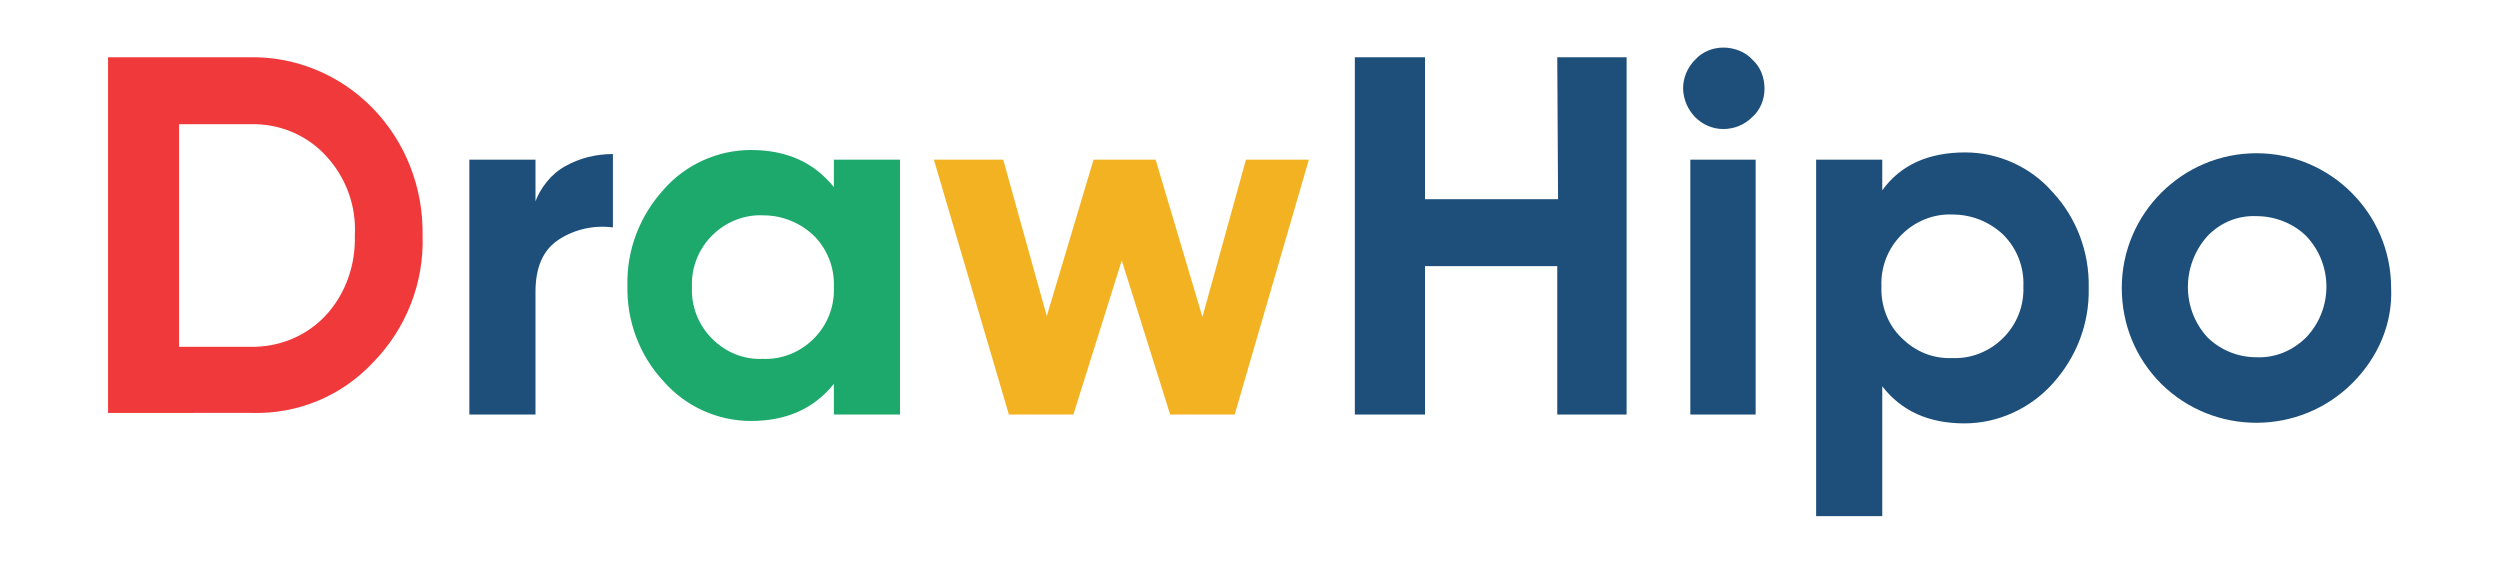 <?xml version="1.0" encoding="utf-8"?>
<!-- Generator: Adobe Illustrator 21.1.0, SVG Export Plug-In . SVG Version: 6.00 Build 0)  -->
<svg version="1.1" id="Layer_1" xmlns="http://www.w3.org/2000/svg" xmlns:xlink="http://www.w3.org/1999/xlink" x="0px" y="0px"
	 viewBox="0 0 310 70" style="enable-background:new 0 0 310 70;" xml:space="preserve">
<style type="text/css">
	.st0{fill:#EF393A;}
	.st1{fill:#1D4F7A;}
	.st2{fill:#1DA86C;}
	.st3{fill:#F3B222;}
</style>
<title>logo_final</title>
<g>
	<path class="st0" d="M31,7.1c5.7-0.1,11.2,2.2,15.2,6.3c4.1,4.2,6.3,9.9,6.2,15.8c0.2,5.8-2,11.5-6.1,15.7
		c-3.9,4.2-9.4,6.5-15.2,6.3H13.4V7.1H31z M31,43c3.5,0.1,7-1.3,9.4-3.9c2.5-2.7,3.7-6.3,3.6-9.9c0.2-3.7-1.1-7.2-3.6-9.9
		c-2.4-2.6-5.8-4-9.4-3.9h-8.8V43H31z"/>
	<path class="st1" d="M66.3,25.2c0.7-1.9,2-3.6,3.8-4.6c1.8-1,3.8-1.5,5.9-1.5v9.1c-2.3-0.3-4.7,0.2-6.7,1.5c-2,1.3-2.9,3.5-2.9,6.5
		v15.2h-8.2V19.8h8.2V25.2z"/>
	<path class="st2" d="M103.4,19.8h8.2v31.6h-8.2v-3.8c-2.5,3.1-5.9,4.6-10.3,4.6c-4.1,0-8.1-1.8-10.8-4.9c-3-3.2-4.6-7.5-4.5-11.9
		c-0.1-4.4,1.5-8.6,4.5-11.9c2.7-3.1,6.7-4.9,10.8-4.9c4.4,0,7.8,1.5,10.3,4.6V19.8z M88.3,42c1.7,1.7,3.9,2.6,6.3,2.5
		c2.3,0.1,4.6-0.8,6.3-2.5c1.7-1.7,2.6-4,2.5-6.4c0.1-2.4-0.8-4.7-2.5-6.4c-1.7-1.6-3.9-2.5-6.3-2.5c-2.3-0.1-4.6,0.8-6.3,2.5
		c-1.7,1.7-2.6,4-2.5,6.4C85.7,38,86.6,40.3,88.3,42z"/>
	<path class="st3" d="M154.5,19.8h7.8l-9.2,31.6h-8l-6-19.1l-6,19.1h-8l-9.3-31.6h8.6l5.4,19.4l5.8-19.4h7.7l5.8,19.5L154.5,19.8z"
		/>
	<path class="st1" d="M193.1,7.1h8.6v44.3h-8.6V33h-16.4v18.4H168V7.1h8.7v17.6h16.5L193.1,7.1z"/>
	<path class="st1" d="M213.7,16c-2.7,0-4.9-2.2-5-5c0-1.3,0.5-2.6,1.5-3.6c0.9-1,2.2-1.5,3.5-1.5c1.3,0,2.7,0.5,3.6,1.5
		c1,0.9,1.5,2.2,1.5,3.6c0,1.3-0.5,2.6-1.5,3.5C216.3,15.5,215,16,213.7,16z M209.6,51.4V19.8h8.1v31.6H209.6z"/>
	<path class="st1" d="M243.7,18.9c4.1,0,8.1,1.8,10.8,4.9c3,3.2,4.6,7.5,4.5,11.9c0.1,4.4-1.5,8.6-4.5,11.9
		c-2.8,3.1-6.8,4.9-10.9,4.9c-4.4,0-7.8-1.5-10.2-4.6V64h-8.2V19.8h8.2v3.8C235.7,20.4,239.2,18.9,243.7,18.9z M235.8,41.9
		c1.7,1.7,3.9,2.6,6.3,2.5c2.3,0.1,4.6-0.8,6.3-2.5c1.7-1.7,2.6-4,2.5-6.4c0.1-2.4-0.8-4.7-2.5-6.4c-1.7-1.6-3.9-2.5-6.3-2.5
		c-2.3-0.1-4.6,0.8-6.3,2.5c-1.7,1.7-2.6,4-2.5,6.4C233.2,37.9,234.1,40.3,235.8,41.9L235.8,41.9z"/>
	<path class="st1" d="M291.7,47.5c-6.5,6.5-17.1,6.6-23.7,0.1c-3.2-3.2-4.9-7.4-4.9-11.9c0-9.2,7.5-16.7,16.7-16.7
		c9.2,0,16.7,7.5,16.7,16.7c0,0,0,0,0,0C296.7,40.1,294.9,44.3,291.7,47.5z M273.7,41.8c1.6,1.6,3.8,2.5,6.1,2.5
		c2.3,0.1,4.5-0.8,6.2-2.5c3.3-3.5,3.3-9,0-12.5c-1.6-1.6-3.9-2.5-6.2-2.5c-2.3-0.1-4.5,0.8-6.1,2.5
		C270.5,32.9,270.5,38.3,273.7,41.8z"/>
</g>
</svg>
